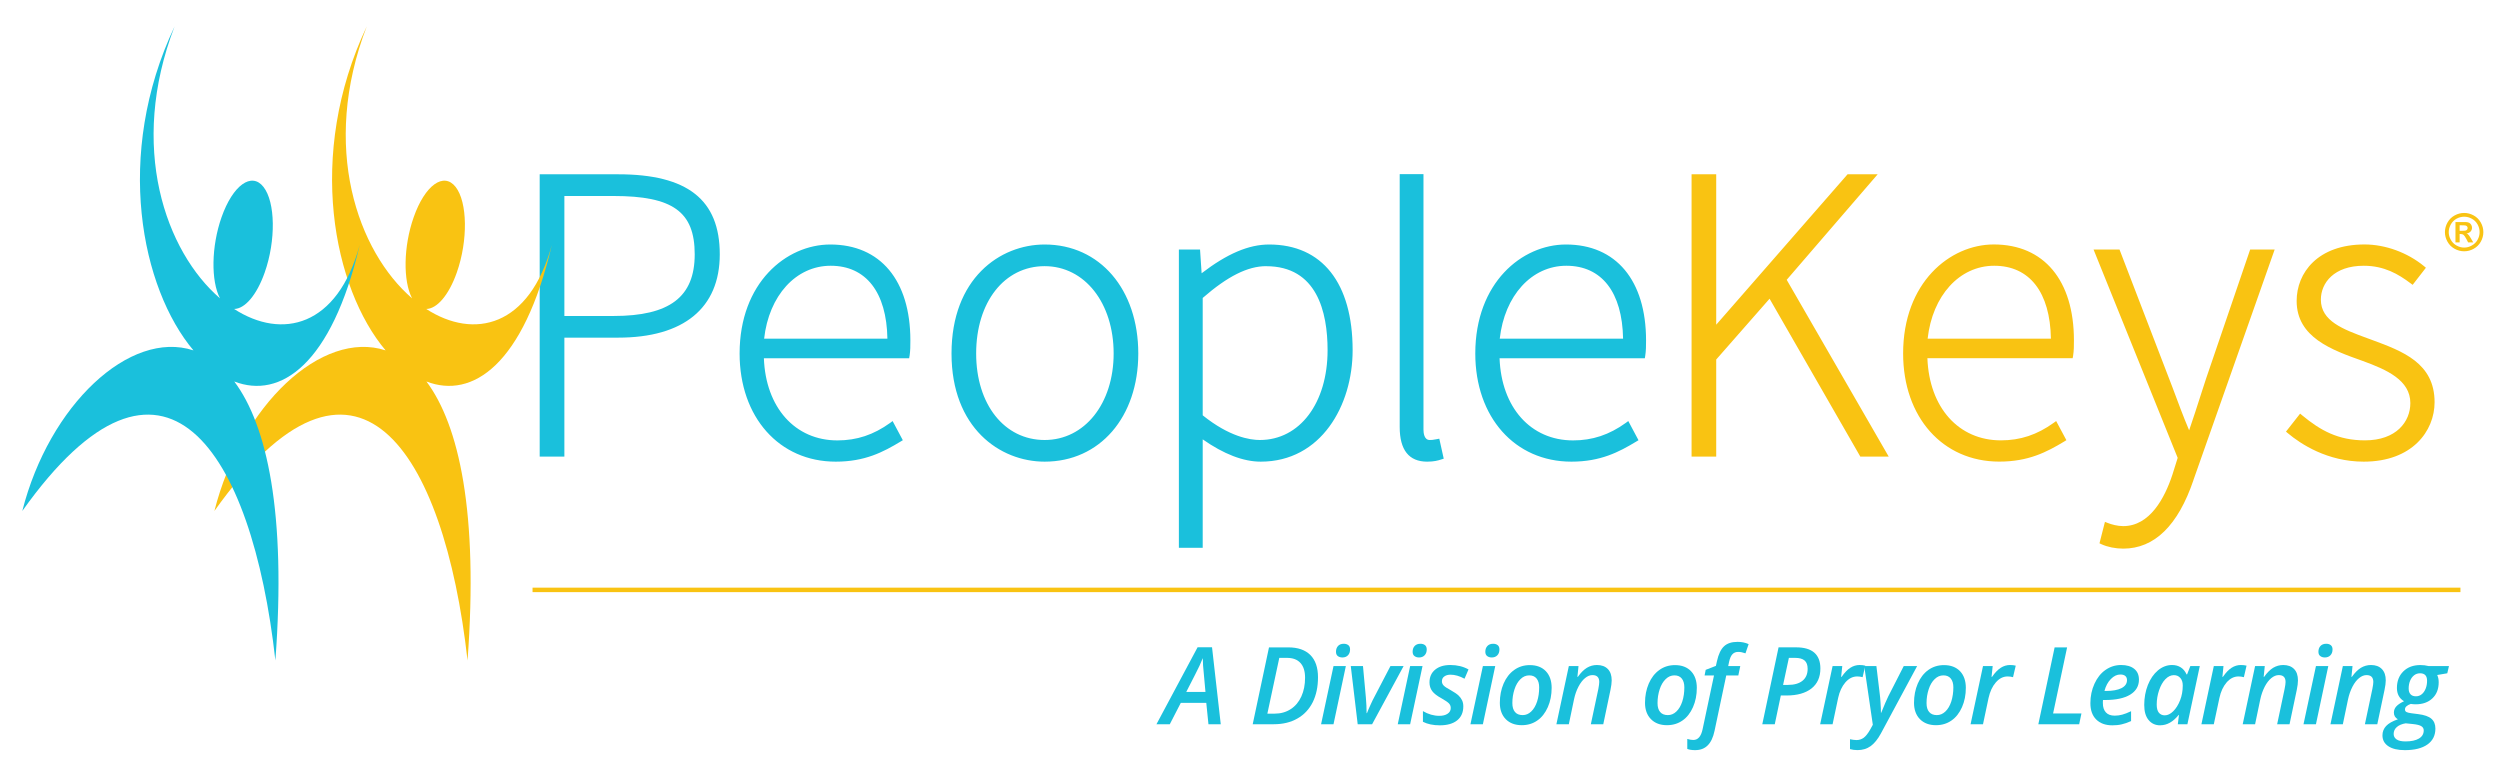 <svg xmlns="http://www.w3.org/2000/svg" xmlns:xlink="http://www.w3.org/1999/xlink" width="288" zoomAndPan="magnify" viewBox="0 0 216 67.5" height="90" preserveAspectRatio="xMidYMid meet" version="1.0"><path fill="#f9c312" d="M 213.16 19.836 C 213.188 19.797 213.203 19.75 213.203 19.699 C 213.203 19.652 213.188 19.609 213.16 19.57 C 213.129 19.531 213.09 19.504 213.039 19.488 C 212.988 19.473 212.859 19.465 212.656 19.465 L 212.512 19.465 L 212.512 19.941 L 212.656 19.941 C 212.863 19.941 212.992 19.934 213.039 19.918 C 213.09 19.902 213.129 19.875 213.16 19.836 Z M 213.348 20.375 C 213.363 20.391 213.406 20.461 213.48 20.586 L 213.688 20.941 L 213.246 20.941 L 213.098 20.656 C 212.996 20.465 212.914 20.344 212.852 20.293 C 212.785 20.242 212.703 20.219 212.602 20.219 L 212.512 20.219 L 212.512 20.941 L 212.152 20.941 L 212.152 19.184 L 212.512 19.184 C 212.844 19.184 213.031 19.184 213.074 19.188 C 213.191 19.195 213.285 19.219 213.352 19.258 C 213.414 19.293 213.469 19.352 213.516 19.426 C 213.559 19.5 213.582 19.586 213.582 19.68 C 213.582 19.805 213.539 19.914 213.457 20.004 C 213.375 20.094 213.258 20.148 213.105 20.172 C 213.16 20.191 213.199 20.215 213.23 20.238 C 213.258 20.262 213.297 20.309 213.348 20.375 Z M 214.059 19.383 C 213.938 19.172 213.773 19.008 213.562 18.895 C 213.352 18.781 213.133 18.723 212.902 18.723 C 212.676 18.723 212.457 18.781 212.246 18.895 C 212.039 19.008 211.871 19.172 211.754 19.383 C 211.633 19.598 211.57 19.82 211.57 20.055 C 211.57 20.289 211.629 20.508 211.75 20.719 C 211.867 20.93 212.031 21.094 212.242 21.211 C 212.453 21.332 212.672 21.391 212.902 21.391 C 213.137 21.391 213.359 21.332 213.566 21.211 C 213.777 21.094 213.945 20.93 214.062 20.719 C 214.18 20.508 214.238 20.289 214.238 20.055 C 214.238 19.82 214.18 19.598 214.059 19.383 Z M 214.344 20.879 C 214.195 21.145 213.992 21.348 213.73 21.492 C 213.469 21.641 213.191 21.711 212.902 21.711 C 212.613 21.711 212.34 21.641 212.074 21.492 C 211.812 21.348 211.609 21.145 211.461 20.879 C 211.316 20.621 211.242 20.344 211.242 20.055 C 211.242 19.766 211.316 19.488 211.465 19.223 C 211.617 18.957 211.82 18.754 212.082 18.613 C 212.344 18.469 212.617 18.398 212.902 18.398 C 213.188 18.398 213.461 18.469 213.723 18.613 C 213.984 18.754 214.188 18.957 214.34 19.223 C 214.488 19.488 214.562 19.766 214.562 20.055 C 214.562 20.344 214.488 20.621 214.344 20.879 Z M 208.273 24.477 C 207.223 23.688 206.004 22.961 204.227 22.961 C 201.668 22.961 200.523 24.434 200.523 25.891 C 200.523 27.742 202.449 28.453 204.488 29.203 L 204.926 29.363 C 207.59 30.348 210.348 31.363 210.348 34.754 C 210.348 37.227 208.43 39.887 204.227 39.887 C 201.078 39.887 198.77 38.352 197.676 37.434 L 197.508 37.293 L 198.73 35.738 L 198.91 35.887 C 200.48 37.184 202.004 38.047 204.332 38.047 C 207.043 38.047 208.254 36.43 208.254 34.828 C 208.254 32.848 206.223 31.945 204.145 31.188 C 201.469 30.238 198.43 29.156 198.43 26 C 198.43 23.574 200.246 21.121 204.297 21.121 C 206.098 21.121 208.012 21.824 209.43 22.992 L 209.598 23.133 L 208.453 24.609 Z M 189.516 41.477 C 188.184 45.406 186.141 47.402 183.445 47.402 C 182.777 47.402 182.09 47.262 181.562 47.02 L 181.395 46.941 L 181.867 45.09 L 182.109 45.184 C 182.438 45.316 182.961 45.457 183.441 45.457 C 185.746 45.457 187.031 43.035 187.699 41.004 L 188.152 39.559 L 180.883 21.559 L 183.125 21.559 L 187.707 33.484 C 188.148 34.676 188.648 36.012 189.141 37.18 C 189.492 36.172 189.859 35.02 190.188 33.996 C 190.336 33.539 190.48 33.094 190.613 32.688 L 194.414 21.559 L 196.531 21.559 L 189.512 41.477 Z M 172.301 22.961 C 169.297 22.961 166.961 25.539 166.547 29.262 L 177.199 29.262 C 177.133 25.254 175.359 22.961 172.301 22.961 Z M 179.113 30.758 L 179.078 30.949 L 166.527 30.949 C 166.688 35.207 169.215 38.047 172.879 38.047 C 174.555 38.047 176.004 37.566 177.441 36.531 L 177.652 36.379 L 178.535 38.031 L 178.352 38.145 C 176.828 39.062 175.258 39.883 172.734 39.883 C 167.848 39.883 164.43 36.043 164.43 30.539 C 164.43 24.422 168.469 21.121 172.262 21.121 C 176.598 21.121 179.188 24.223 179.188 29.414 C 179.188 29.852 179.188 30.305 179.113 30.758 Z M 163.184 39.449 L 160.73 39.449 L 160.664 39.332 L 152.891 25.809 L 148.281 31.062 L 148.281 39.449 L 146.152 39.449 L 146.152 15.059 L 148.281 15.059 L 148.281 28.055 L 159.629 15.059 L 162.23 15.059 L 154.371 24.176 Z M 163.184 39.449 " fill-opacity="1" fill-rule="nonzero"/><path fill="#1ac0dc" d="M 135.332 22.961 C 132.332 22.961 129.992 25.539 129.578 29.262 L 140.234 29.262 C 140.168 25.254 138.391 22.961 135.332 22.961 Z M 142.145 30.762 L 142.113 30.953 L 129.562 30.953 C 129.719 35.207 132.25 38.051 135.914 38.051 C 137.586 38.051 139.035 37.57 140.473 36.535 L 140.684 36.379 L 141.566 38.035 L 141.383 38.145 C 139.863 39.062 138.289 39.887 135.77 39.887 C 130.879 39.887 127.465 36.043 127.465 30.543 C 127.465 24.426 131.5 21.125 135.297 21.125 C 139.629 21.125 142.219 24.227 142.219 29.414 C 142.219 29.855 142.219 30.305 142.145 30.762 Z M 124.543 39.691 C 124.242 39.793 123.887 39.887 123.305 39.887 C 121.734 39.887 120.934 38.879 120.934 36.898 L 120.934 15.047 L 122.988 15.047 L 122.988 37.113 C 122.988 37.387 123.039 38.016 123.527 38.016 C 123.664 38.016 123.793 38.016 124.137 37.945 L 124.355 37.902 L 124.738 39.629 Z M 109.398 22.996 C 107.809 22.996 106.066 23.867 103.914 25.742 L 103.914 35.883 C 106.219 37.738 107.992 38.016 108.852 38.016 C 112.297 38.016 114.703 34.824 114.703 30.254 C 114.703 26.941 113.781 23 109.398 23 Z M 108.926 39.887 C 107.426 39.887 105.738 39.238 103.914 37.961 L 103.914 47.332 L 101.855 47.332 L 101.855 21.562 L 103.684 21.562 L 103.82 23.609 C 106.027 21.918 107.887 21.125 109.652 21.125 C 114.234 21.125 116.867 24.453 116.867 30.254 C 116.867 35.039 114.137 39.887 108.926 39.887 Z M 90.258 22.996 C 86.773 22.996 84.34 26.102 84.34 30.543 C 84.34 34.941 86.773 38.016 90.258 38.016 C 93.711 38.016 96.219 34.871 96.219 30.543 C 96.219 26.172 93.711 22.996 90.258 22.996 Z M 90.258 39.887 C 86.383 39.887 82.211 36.961 82.211 30.543 C 82.211 24.07 86.383 21.125 90.258 21.125 C 95.02 21.125 98.348 24.996 98.348 30.543 C 98.348 36.043 95.02 39.887 90.258 39.887 Z M 71.77 22.961 C 68.77 22.961 66.434 25.539 66.02 29.262 L 76.672 29.262 C 76.605 25.254 74.828 22.961 71.77 22.961 Z M 78.582 30.762 L 78.551 30.953 L 66 30.953 C 66.156 35.207 68.688 38.051 72.352 38.051 C 74.027 38.051 75.477 37.57 76.914 36.535 L 77.121 36.379 L 78.004 38.035 L 77.82 38.145 C 76.301 39.062 74.727 39.887 72.207 39.887 C 67.32 39.887 63.902 36.043 63.902 30.543 C 63.902 24.426 67.938 21.125 71.734 21.125 C 76.066 21.125 78.656 24.227 78.656 29.414 C 78.656 29.855 78.656 30.305 78.586 30.762 Z M 53.008 16.934 L 48.762 16.934 L 48.762 27.301 L 53.008 27.301 C 57.859 27.301 60.023 25.66 60.023 21.973 C 60.023 18.285 58.121 16.934 53.008 16.934 Z M 53.41 29.172 L 48.762 29.172 L 48.762 39.449 L 46.629 39.449 L 46.629 15.059 L 53.41 15.059 C 59.398 15.059 62.188 17.258 62.188 21.973 C 62.188 26.613 59.07 29.172 53.41 29.172 Z M 53.41 29.172 " fill-opacity="1" fill-rule="nonzero"/><path fill="#f9c312" d="M 47.68 21.156 C 45.758 28.246 40.961 29.367 36.828 26.695 C 37.734 26.688 38.77 25.531 39.469 23.543 C 40.441 20.777 40.395 17.469 39.367 16.152 C 38.336 14.832 36.711 16.004 35.742 18.77 C 34.852 21.297 34.816 24.277 35.605 25.777 C 30.922 21.742 27.668 12.715 31.688 2.281 C 26.426 13.406 28.812 24.926 33.316 30.273 C 27.812 28.465 20.848 34.992 18.523 44.148 C 30.742 26.977 38.367 38.895 40.395 57.062 C 41.348 44.281 39.66 36.723 36.844 32.961 C 40.809 34.496 45.238 31.535 47.68 21.156 Z M 47.68 21.156 " fill-opacity="1" fill-rule="nonzero"/><path fill="#1ac0dc" d="M 31.082 21.156 C 29.16 28.246 24.359 29.367 20.227 26.695 C 21.137 26.688 22.172 25.531 22.871 23.543 C 23.844 20.777 23.797 17.469 22.766 16.152 C 21.738 14.832 20.113 16.004 19.141 18.77 C 18.254 21.297 18.219 24.277 19.008 25.777 C 14.324 21.742 11.066 12.715 15.086 2.281 C 9.828 13.406 12.211 24.926 16.715 30.273 C 11.211 28.465 4.25 34.992 1.926 44.148 C 14.141 26.977 21.77 38.895 23.793 57.062 C 24.75 44.281 23.062 36.723 20.242 32.961 C 24.211 34.496 28.641 31.535 31.082 21.156 Z M 31.082 21.156 " fill-opacity="1" fill-rule="nonzero"/><path fill="#f9c312" d="M 46.012 50.773 L 212.582 50.773 L 212.582 51.16 L 46.012 51.16 Z M 46.012 50.773 " fill-opacity="1" fill-rule="nonzero"/><path fill="#1ac0dc" d="M 104.223 60.73 L 102.02 60.73 L 101.07 62.574 L 99.918 62.574 L 103.473 55.922 L 104.719 55.922 L 105.473 62.574 L 104.41 62.574 Z M 104.152 59.785 C 104.031 58.523 103.961 57.762 103.945 57.496 C 103.93 57.23 103.922 57.02 103.922 56.863 C 103.754 57.285 103.539 57.75 103.273 58.258 L 102.492 59.785 Z M 104.152 59.785 " fill-opacity="1" fill-rule="nonzero"/><path fill="#1ac0dc" d="M 113.875 58.516 C 113.875 59.34 113.723 60.055 113.422 60.668 C 113.117 61.277 112.676 61.75 112.098 62.078 C 111.52 62.41 110.84 62.574 110.059 62.574 L 108.234 62.574 L 109.641 55.934 L 111.316 55.934 C 112.137 55.934 112.77 56.152 113.211 56.59 C 113.652 57.031 113.875 57.672 113.875 58.516 Z M 110.113 61.66 C 110.648 61.66 111.117 61.531 111.516 61.27 C 111.918 61.012 112.223 60.645 112.438 60.172 C 112.652 59.699 112.758 59.16 112.758 58.555 C 112.758 57.996 112.625 57.57 112.355 57.277 C 112.09 56.984 111.703 56.84 111.195 56.84 L 110.531 56.84 L 109.5 61.66 Z M 110.113 61.66 " fill-opacity="1" fill-rule="nonzero"/><path fill="#1ac0dc" d="M 115.215 62.574 L 114.141 62.574 L 115.215 57.551 L 116.281 57.551 Z M 115.43 56.312 C 115.43 56.105 115.488 55.941 115.605 55.812 C 115.723 55.684 115.891 55.621 116.105 55.621 C 116.266 55.621 116.395 55.664 116.496 55.742 C 116.598 55.824 116.645 55.945 116.645 56.109 C 116.645 56.324 116.586 56.492 116.465 56.617 C 116.344 56.742 116.184 56.805 115.988 56.805 C 115.828 56.805 115.695 56.766 115.586 56.684 C 115.48 56.605 115.43 56.48 115.43 56.312 Z M 115.43 56.312 " fill-opacity="1" fill-rule="nonzero"/><path fill="#1ac0dc" d="M 117.305 62.574 L 116.707 57.551 L 117.762 57.551 L 118.012 60.266 C 118.055 60.75 118.074 61.199 118.074 61.617 L 118.105 61.617 C 118.191 61.391 118.297 61.145 118.426 60.867 C 118.551 60.59 118.648 60.391 118.719 60.266 L 120.133 57.551 L 121.27 57.551 L 118.551 62.574 L 117.301 62.574 Z M 117.305 62.574 " fill-opacity="1" fill-rule="nonzero"/><path fill="#1ac0dc" d="M 121.836 62.574 L 120.766 62.574 L 121.836 57.551 L 122.906 57.551 Z M 122.051 56.312 C 122.051 56.105 122.109 55.941 122.227 55.812 C 122.348 55.684 122.512 55.621 122.727 55.621 C 122.891 55.621 123.02 55.664 123.121 55.742 C 123.219 55.824 123.27 55.945 123.27 56.109 C 123.27 56.324 123.207 56.492 123.086 56.617 C 122.965 56.742 122.809 56.805 122.609 56.805 C 122.449 56.805 122.316 56.766 122.211 56.684 C 122.105 56.605 122.051 56.48 122.051 56.312 Z M 122.051 56.312 " fill-opacity="1" fill-rule="nonzero"/><path fill="#1ac0dc" d="M 126.43 61.031 C 126.43 61.555 126.25 61.957 125.895 62.242 C 125.535 62.527 125.039 62.668 124.402 62.668 C 123.828 62.668 123.34 62.566 122.941 62.363 L 122.941 61.441 C 123.402 61.711 123.875 61.848 124.359 61.848 C 124.652 61.848 124.891 61.789 125.07 61.668 C 125.254 61.547 125.344 61.383 125.344 61.172 C 125.344 61.016 125.293 60.883 125.188 60.773 C 125.082 60.664 124.867 60.516 124.543 60.332 C 124.168 60.129 123.898 59.922 123.742 59.711 C 123.586 59.5 123.508 59.25 123.508 58.961 C 123.508 58.492 123.672 58.125 123.996 57.859 C 124.32 57.59 124.758 57.457 125.309 57.457 C 125.902 57.457 126.426 57.586 126.879 57.84 L 126.535 58.641 C 126.109 58.41 125.707 58.293 125.324 58.293 C 125.105 58.293 124.926 58.344 124.789 58.445 C 124.648 58.543 124.582 58.684 124.582 58.863 C 124.582 59 124.629 59.121 124.73 59.227 C 124.828 59.332 125.035 59.469 125.344 59.633 C 125.66 59.812 125.887 59.965 126.02 60.094 C 126.152 60.219 126.254 60.359 126.324 60.508 C 126.395 60.66 126.43 60.832 126.43 61.031 Z M 126.43 61.031 " fill-opacity="1" fill-rule="nonzero"/><path fill="#1ac0dc" d="M 128.121 62.574 L 127.047 62.574 L 128.121 57.551 L 129.188 57.551 Z M 128.332 56.312 C 128.332 56.105 128.391 55.941 128.512 55.812 C 128.629 55.684 128.797 55.621 129.012 55.621 C 129.172 55.621 129.301 55.664 129.402 55.742 C 129.5 55.824 129.551 55.945 129.551 56.109 C 129.551 56.324 129.492 56.492 129.371 56.617 C 129.25 56.742 129.09 56.805 128.895 56.805 C 128.73 56.805 128.598 56.766 128.492 56.684 C 128.387 56.605 128.332 56.48 128.332 56.312 Z M 128.332 56.312 " fill-opacity="1" fill-rule="nonzero"/><path fill="#1ac0dc" d="M 134.062 59.43 C 134.062 60.043 133.953 60.598 133.73 61.102 C 133.508 61.602 133.207 61.988 132.82 62.254 C 132.434 62.523 131.988 62.656 131.484 62.656 C 130.902 62.656 130.441 62.484 130.098 62.137 C 129.758 61.789 129.586 61.316 129.586 60.723 C 129.586 60.117 129.695 59.566 129.91 59.062 C 130.129 58.559 130.43 58.168 130.824 57.887 C 131.215 57.605 131.664 57.465 132.176 57.465 C 132.766 57.465 133.23 57.645 133.562 57.992 C 133.895 58.344 134.062 58.824 134.062 59.43 Z M 132.984 59.387 C 132.984 59.062 132.91 58.809 132.762 58.625 C 132.613 58.441 132.402 58.352 132.125 58.352 C 131.844 58.352 131.594 58.457 131.371 58.676 C 131.148 58.891 130.973 59.184 130.852 59.559 C 130.73 59.93 130.668 60.324 130.668 60.746 C 130.668 61.082 130.742 61.34 130.895 61.516 C 131.043 61.695 131.266 61.785 131.559 61.785 C 131.832 61.785 132.078 61.684 132.293 61.477 C 132.512 61.273 132.684 60.98 132.805 60.613 C 132.926 60.242 132.984 59.832 132.984 59.387 Z M 132.984 59.387 " fill-opacity="1" fill-rule="nonzero"/><path fill="#1ac0dc" d="M 137.449 62.574 L 138.098 59.52 C 138.148 59.246 138.176 59.051 138.176 58.926 C 138.176 58.527 137.98 58.328 137.59 58.328 C 137.371 58.328 137.156 58.414 136.945 58.59 C 136.734 58.762 136.543 59.012 136.375 59.336 C 136.203 59.664 136.078 60.031 135.992 60.441 L 135.547 62.574 L 134.473 62.574 L 135.547 57.547 L 136.383 57.547 L 136.289 58.48 L 136.328 58.48 C 136.578 58.121 136.84 57.863 137.105 57.699 C 137.371 57.539 137.66 57.457 137.973 57.457 C 138.379 57.457 138.695 57.574 138.918 57.805 C 139.141 58.035 139.25 58.359 139.25 58.785 C 139.25 58.996 139.215 59.27 139.145 59.609 L 138.523 62.574 Z M 137.449 62.574 " fill-opacity="1" fill-rule="nonzero"/><path fill="#1ac0dc" d="M 146.605 59.43 C 146.605 60.043 146.496 60.598 146.273 61.102 C 146.051 61.602 145.75 61.988 145.363 62.254 C 144.977 62.523 144.531 62.656 144.027 62.656 C 143.445 62.656 142.984 62.484 142.645 62.137 C 142.301 61.789 142.129 61.316 142.129 60.723 C 142.129 60.117 142.238 59.566 142.453 59.062 C 142.672 58.559 142.973 58.168 143.367 57.887 C 143.758 57.605 144.207 57.465 144.719 57.465 C 145.309 57.465 145.773 57.645 146.105 57.992 C 146.438 58.344 146.605 58.824 146.605 59.43 Z M 145.527 59.387 C 145.527 59.062 145.453 58.809 145.305 58.625 C 145.156 58.441 144.945 58.352 144.668 58.352 C 144.387 58.352 144.137 58.457 143.914 58.676 C 143.691 58.891 143.516 59.184 143.395 59.559 C 143.273 59.93 143.211 60.324 143.211 60.746 C 143.211 61.082 143.285 61.34 143.438 61.516 C 143.586 61.695 143.809 61.785 144.102 61.785 C 144.375 61.785 144.621 61.684 144.836 61.477 C 145.055 61.273 145.227 60.98 145.348 60.613 C 145.469 60.242 145.527 59.832 145.527 59.387 Z M 145.527 59.387 " fill-opacity="1" fill-rule="nonzero"/><path fill="#1ac0dc" d="M 146.457 64.812 C 146.188 64.812 145.961 64.777 145.781 64.707 L 145.781 63.844 C 145.977 63.902 146.148 63.934 146.301 63.934 C 146.707 63.934 146.973 63.625 147.105 63.004 L 148.09 58.359 L 147.277 58.359 L 147.371 57.875 L 148.254 57.531 L 148.348 57.113 C 148.48 56.516 148.688 56.086 148.961 55.836 C 149.234 55.582 149.621 55.457 150.125 55.457 C 150.473 55.457 150.793 55.52 151.082 55.652 L 150.809 56.449 C 150.582 56.367 150.375 56.324 150.188 56.324 C 149.98 56.324 149.812 56.387 149.688 56.52 C 149.562 56.648 149.465 56.863 149.398 57.16 L 149.316 57.551 L 150.359 57.551 L 150.191 58.359 L 149.148 58.359 L 148.137 63.145 C 148.016 63.719 147.816 64.137 147.539 64.406 C 147.266 64.68 146.902 64.812 146.457 64.812 Z M 146.457 64.812 " fill-opacity="1" fill-rule="nonzero"/><path fill="#1ac0dc" d="M 157.281 57.754 C 157.281 58.504 157.023 59.082 156.512 59.484 C 155.996 59.887 155.281 60.09 154.363 60.09 L 153.863 60.09 L 153.34 62.574 L 152.262 62.574 L 153.668 55.93 L 155.184 55.93 C 155.879 55.93 156.402 56.082 156.754 56.387 C 157.102 56.691 157.281 57.148 157.281 57.754 Z M 154.059 59.176 L 154.484 59.176 C 155.023 59.176 155.441 59.055 155.738 58.816 C 156.035 58.574 156.18 58.23 156.18 57.789 C 156.18 57.461 156.094 57.219 155.914 57.066 C 155.738 56.914 155.465 56.84 155.098 56.84 L 154.559 56.84 Z M 154.059 59.176 " fill-opacity="1" fill-rule="nonzero"/><path fill="#1ac0dc" d="M 160.672 57.457 C 160.859 57.457 161.02 57.477 161.16 57.512 L 160.93 58.508 C 160.766 58.465 160.609 58.445 160.465 58.445 C 160.082 58.445 159.742 58.613 159.441 58.957 C 159.145 59.301 158.934 59.75 158.816 60.301 L 158.336 62.574 L 157.262 62.574 L 158.336 57.547 L 159.172 57.547 L 159.074 58.48 L 159.117 58.48 C 159.367 58.117 159.617 57.855 159.871 57.695 C 160.121 57.535 160.387 57.457 160.672 57.457 Z M 160.672 57.457 " fill-opacity="1" fill-rule="nonzero"/><path fill="#1ac0dc" d="M 161.07 57.551 L 162.121 57.551 L 162.41 59.961 C 162.438 60.148 162.461 60.414 162.48 60.754 C 162.504 61.094 162.512 61.371 162.512 61.578 L 162.539 61.578 C 162.801 60.93 163.004 60.453 163.152 60.156 L 164.484 57.547 L 165.641 57.547 L 162.512 63.367 C 162.242 63.867 161.945 64.23 161.625 64.465 C 161.301 64.695 160.926 64.809 160.492 64.809 C 160.262 64.809 160.047 64.781 159.84 64.723 L 159.84 63.871 C 160.07 63.918 160.258 63.941 160.41 63.941 C 160.633 63.941 160.836 63.875 161.02 63.746 C 161.199 63.613 161.387 63.379 161.582 63.039 L 161.812 62.621 L 161.07 57.547 Z M 161.07 57.551 " fill-opacity="1" fill-rule="nonzero"/><path fill="#1ac0dc" d="M 169.848 59.43 C 169.848 60.043 169.738 60.598 169.516 61.102 C 169.293 61.602 168.992 61.988 168.605 62.254 C 168.219 62.523 167.773 62.656 167.27 62.656 C 166.688 62.656 166.227 62.484 165.883 62.137 C 165.543 61.789 165.371 61.316 165.371 60.723 C 165.371 60.117 165.48 59.566 165.695 59.062 C 165.914 58.559 166.215 58.168 166.605 57.887 C 167 57.605 167.449 57.465 167.961 57.465 C 168.551 57.465 169.012 57.645 169.348 57.992 C 169.68 58.344 169.848 58.824 169.848 59.43 Z M 168.77 59.387 C 168.77 59.062 168.695 58.809 168.547 58.625 C 168.398 58.441 168.188 58.352 167.91 58.352 C 167.629 58.352 167.379 58.457 167.156 58.676 C 166.93 58.891 166.758 59.184 166.637 59.559 C 166.516 59.93 166.453 60.324 166.453 60.746 C 166.453 61.082 166.527 61.34 166.68 61.516 C 166.828 61.695 167.051 61.785 167.344 61.785 C 167.617 61.785 167.859 61.684 168.078 61.477 C 168.297 61.273 168.469 60.98 168.59 60.613 C 168.707 60.242 168.77 59.832 168.77 59.387 Z M 168.77 59.387 " fill-opacity="1" fill-rule="nonzero"/><path fill="#1ac0dc" d="M 173.668 57.457 C 173.855 57.457 174.02 57.477 174.16 57.512 L 173.926 58.508 C 173.762 58.465 173.609 58.445 173.461 58.445 C 173.082 58.445 172.738 58.613 172.441 58.957 C 172.141 59.301 171.934 59.75 171.812 60.301 L 171.332 62.574 L 170.258 62.574 L 171.332 57.547 L 172.168 57.547 L 172.07 58.48 L 172.113 58.48 C 172.363 58.117 172.617 57.855 172.867 57.695 C 173.121 57.535 173.387 57.457 173.668 57.457 Z M 173.668 57.457 " fill-opacity="1" fill-rule="nonzero"/><path fill="#1ac0dc" d="M 176.113 62.574 L 177.52 55.934 L 178.598 55.934 L 177.387 61.645 L 179.836 61.645 L 179.641 62.574 Z M 176.113 62.574 " fill-opacity="1" fill-rule="nonzero"/><path fill="#1ac0dc" d="M 182.508 62.668 C 181.91 62.668 181.445 62.496 181.109 62.16 C 180.773 61.824 180.609 61.355 180.609 60.754 C 180.609 60.152 180.727 59.594 180.961 59.078 C 181.195 58.562 181.512 58.164 181.914 57.883 C 182.316 57.602 182.766 57.457 183.262 57.457 C 183.75 57.457 184.129 57.57 184.398 57.789 C 184.672 58.008 184.805 58.32 184.805 58.723 C 184.805 59.273 184.555 59.703 184.051 60.016 C 183.543 60.324 182.828 60.48 181.895 60.48 L 181.699 60.48 L 181.688 60.621 L 181.688 60.754 C 181.688 61.09 181.773 61.355 181.945 61.547 C 182.117 61.738 182.371 61.832 182.711 61.832 C 182.93 61.832 183.145 61.805 183.359 61.746 C 183.574 61.688 183.828 61.59 184.125 61.449 L 184.125 62.301 C 183.832 62.434 183.566 62.527 183.32 62.582 C 183.078 62.641 182.805 62.668 182.508 62.668 Z M 183.199 58.277 C 182.906 58.277 182.633 58.406 182.379 58.668 C 182.121 58.926 181.938 59.27 181.824 59.699 L 181.957 59.699 C 182.527 59.699 182.973 59.617 183.293 59.457 C 183.613 59.293 183.773 59.062 183.773 58.766 C 183.773 58.613 183.727 58.492 183.629 58.406 C 183.531 58.32 183.387 58.277 183.195 58.277 Z M 183.199 58.277 " fill-opacity="1" fill-rule="nonzero"/><path fill="#1ac0dc" d="M 186.645 62.668 C 186.219 62.668 185.883 62.512 185.633 62.203 C 185.383 61.898 185.262 61.465 185.262 60.906 C 185.262 60.297 185.367 59.723 185.574 59.188 C 185.785 58.656 186.078 58.234 186.445 57.922 C 186.816 57.613 187.223 57.457 187.664 57.457 C 187.957 57.457 188.211 57.527 188.422 57.664 C 188.637 57.801 188.801 58.004 188.918 58.266 L 188.965 58.266 L 189.246 57.547 L 190.062 57.547 L 188.992 62.574 L 188.164 62.574 L 188.262 61.773 L 188.234 61.773 C 187.754 62.367 187.227 62.664 186.648 62.664 Z M 187.039 61.805 C 187.285 61.805 187.531 61.688 187.77 61.449 C 188.008 61.215 188.203 60.902 188.359 60.508 C 188.516 60.113 188.59 59.684 188.59 59.219 C 188.59 58.949 188.52 58.734 188.379 58.574 C 188.234 58.41 188.051 58.332 187.82 58.332 C 187.562 58.332 187.32 58.449 187.09 58.68 C 186.863 58.914 186.684 59.23 186.547 59.633 C 186.41 60.035 186.34 60.449 186.34 60.879 C 186.34 61.188 186.402 61.422 186.523 61.574 C 186.648 61.727 186.82 61.805 187.035 61.805 Z M 187.039 61.805 " fill-opacity="1" fill-rule="nonzero"/><path fill="#1ac0dc" d="M 193.609 57.457 C 193.797 57.457 193.961 57.477 194.102 57.512 L 193.871 58.508 C 193.707 58.465 193.551 58.445 193.406 58.445 C 193.023 58.445 192.684 58.613 192.383 58.957 C 192.086 59.301 191.875 59.75 191.758 60.301 L 191.273 62.574 L 190.203 62.574 L 191.273 57.547 L 192.109 57.547 L 192.016 58.48 L 192.059 58.48 C 192.309 58.117 192.559 57.855 192.812 57.695 C 193.062 57.535 193.328 57.457 193.609 57.457 Z M 193.609 57.457 " fill-opacity="1" fill-rule="nonzero"/><path fill="#1ac0dc" d="M 196.746 62.574 L 197.391 59.52 C 197.445 59.246 197.473 59.051 197.473 58.926 C 197.473 58.527 197.277 58.328 196.887 58.328 C 196.668 58.328 196.453 58.414 196.238 58.59 C 196.027 58.762 195.836 59.012 195.668 59.336 C 195.5 59.664 195.371 60.031 195.285 60.441 L 194.84 62.574 L 193.77 62.574 L 194.84 57.547 L 195.676 57.547 L 195.582 58.48 L 195.621 58.48 C 195.875 58.121 196.133 57.863 196.398 57.699 C 196.668 57.539 196.957 57.457 197.27 57.457 C 197.672 57.457 197.988 57.574 198.211 57.805 C 198.434 58.035 198.543 58.359 198.543 58.785 C 198.543 58.996 198.512 59.27 198.441 59.609 L 197.816 62.574 Z M 196.746 62.574 " fill-opacity="1" fill-rule="nonzero"/><path fill="#1ac0dc" d="M 200.098 62.574 L 199.023 62.574 L 200.098 57.551 L 201.164 57.551 Z M 200.312 56.312 C 200.312 56.105 200.371 55.941 200.488 55.812 C 200.609 55.684 200.773 55.621 200.988 55.621 C 201.148 55.621 201.281 55.664 201.379 55.742 C 201.48 55.824 201.531 55.945 201.531 56.109 C 201.531 56.324 201.469 56.492 201.348 56.617 C 201.227 56.742 201.07 56.805 200.871 56.805 C 200.711 56.805 200.578 56.766 200.473 56.684 C 200.363 56.605 200.312 56.48 200.312 56.312 Z M 200.312 56.312 " fill-opacity="1" fill-rule="nonzero"/><path fill="#1ac0dc" d="M 204.328 62.574 L 204.973 59.52 C 205.027 59.246 205.055 59.051 205.055 58.926 C 205.055 58.527 204.859 58.328 204.469 58.328 C 204.25 58.328 204.035 58.414 203.82 58.59 C 203.609 58.762 203.418 59.012 203.25 59.336 C 203.082 59.664 202.953 60.031 202.867 60.441 L 202.422 62.574 L 201.352 62.574 L 202.422 57.547 L 203.258 57.547 L 203.164 58.48 L 203.203 58.48 C 203.457 58.121 203.715 57.863 203.98 57.699 C 204.25 57.539 204.539 57.457 204.852 57.457 C 205.254 57.457 205.57 57.574 205.793 57.805 C 206.016 58.035 206.129 58.359 206.129 58.785 C 206.129 58.996 206.094 59.27 206.023 59.609 L 205.398 62.574 Z M 204.328 62.574 " fill-opacity="1" fill-rule="nonzero"/><path fill="#1ac0dc" d="M 211.59 57.551 L 211.445 58.172 L 210.574 58.32 C 210.66 58.5 210.703 58.707 210.703 58.945 C 210.703 59.531 210.523 59.996 210.16 60.336 C 209.801 60.68 209.316 60.852 208.711 60.852 C 208.555 60.852 208.414 60.84 208.293 60.816 C 207.957 60.938 207.789 61.094 207.789 61.289 C 207.789 61.402 207.836 61.484 207.934 61.527 C 208.027 61.57 208.168 61.602 208.348 61.625 L 208.926 61.699 C 209.461 61.766 209.84 61.898 210.07 62.098 C 210.301 62.297 210.418 62.578 210.418 62.949 C 210.418 63.543 210.188 64 209.73 64.324 C 209.273 64.648 208.621 64.812 207.781 64.812 C 207.164 64.812 206.688 64.699 206.352 64.473 C 206.012 64.246 205.844 63.934 205.844 63.535 C 205.844 63.223 205.949 62.953 206.16 62.727 C 206.371 62.5 206.711 62.309 207.176 62.148 C 206.945 62.012 206.832 61.82 206.832 61.574 C 206.832 61.363 206.902 61.184 207.043 61.031 C 207.184 60.875 207.406 60.73 207.707 60.586 C 207.297 60.34 207.094 59.961 207.094 59.441 C 207.094 58.848 207.281 58.367 207.652 58.004 C 208.023 57.641 208.512 57.461 209.121 57.461 C 209.363 57.461 209.605 57.488 209.848 57.551 Z M 207.867 62.492 C 207.527 62.547 207.266 62.656 207.086 62.816 C 206.902 62.977 206.812 63.176 206.812 63.414 C 206.812 63.609 206.895 63.766 207.062 63.883 C 207.23 64 207.488 64.059 207.832 64.059 C 208.328 64.059 208.715 63.977 208.992 63.812 C 209.27 63.648 209.41 63.414 209.41 63.109 C 209.41 62.953 209.344 62.832 209.207 62.746 C 209.07 62.656 208.832 62.594 208.488 62.559 L 207.863 62.496 Z M 209.094 58.172 C 208.895 58.172 208.723 58.23 208.574 58.348 C 208.426 58.465 208.312 58.621 208.23 58.824 C 208.148 59.027 208.109 59.246 208.109 59.484 C 208.109 59.699 208.16 59.867 208.27 59.984 C 208.375 60.102 208.531 60.16 208.73 60.16 C 208.926 60.16 209.098 60.102 209.242 59.98 C 209.387 59.863 209.496 59.699 209.578 59.496 C 209.66 59.289 209.699 59.062 209.699 58.816 C 209.699 58.387 209.496 58.172 209.094 58.172 Z M 209.094 58.172 " fill-opacity="1" fill-rule="nonzero"/></svg>